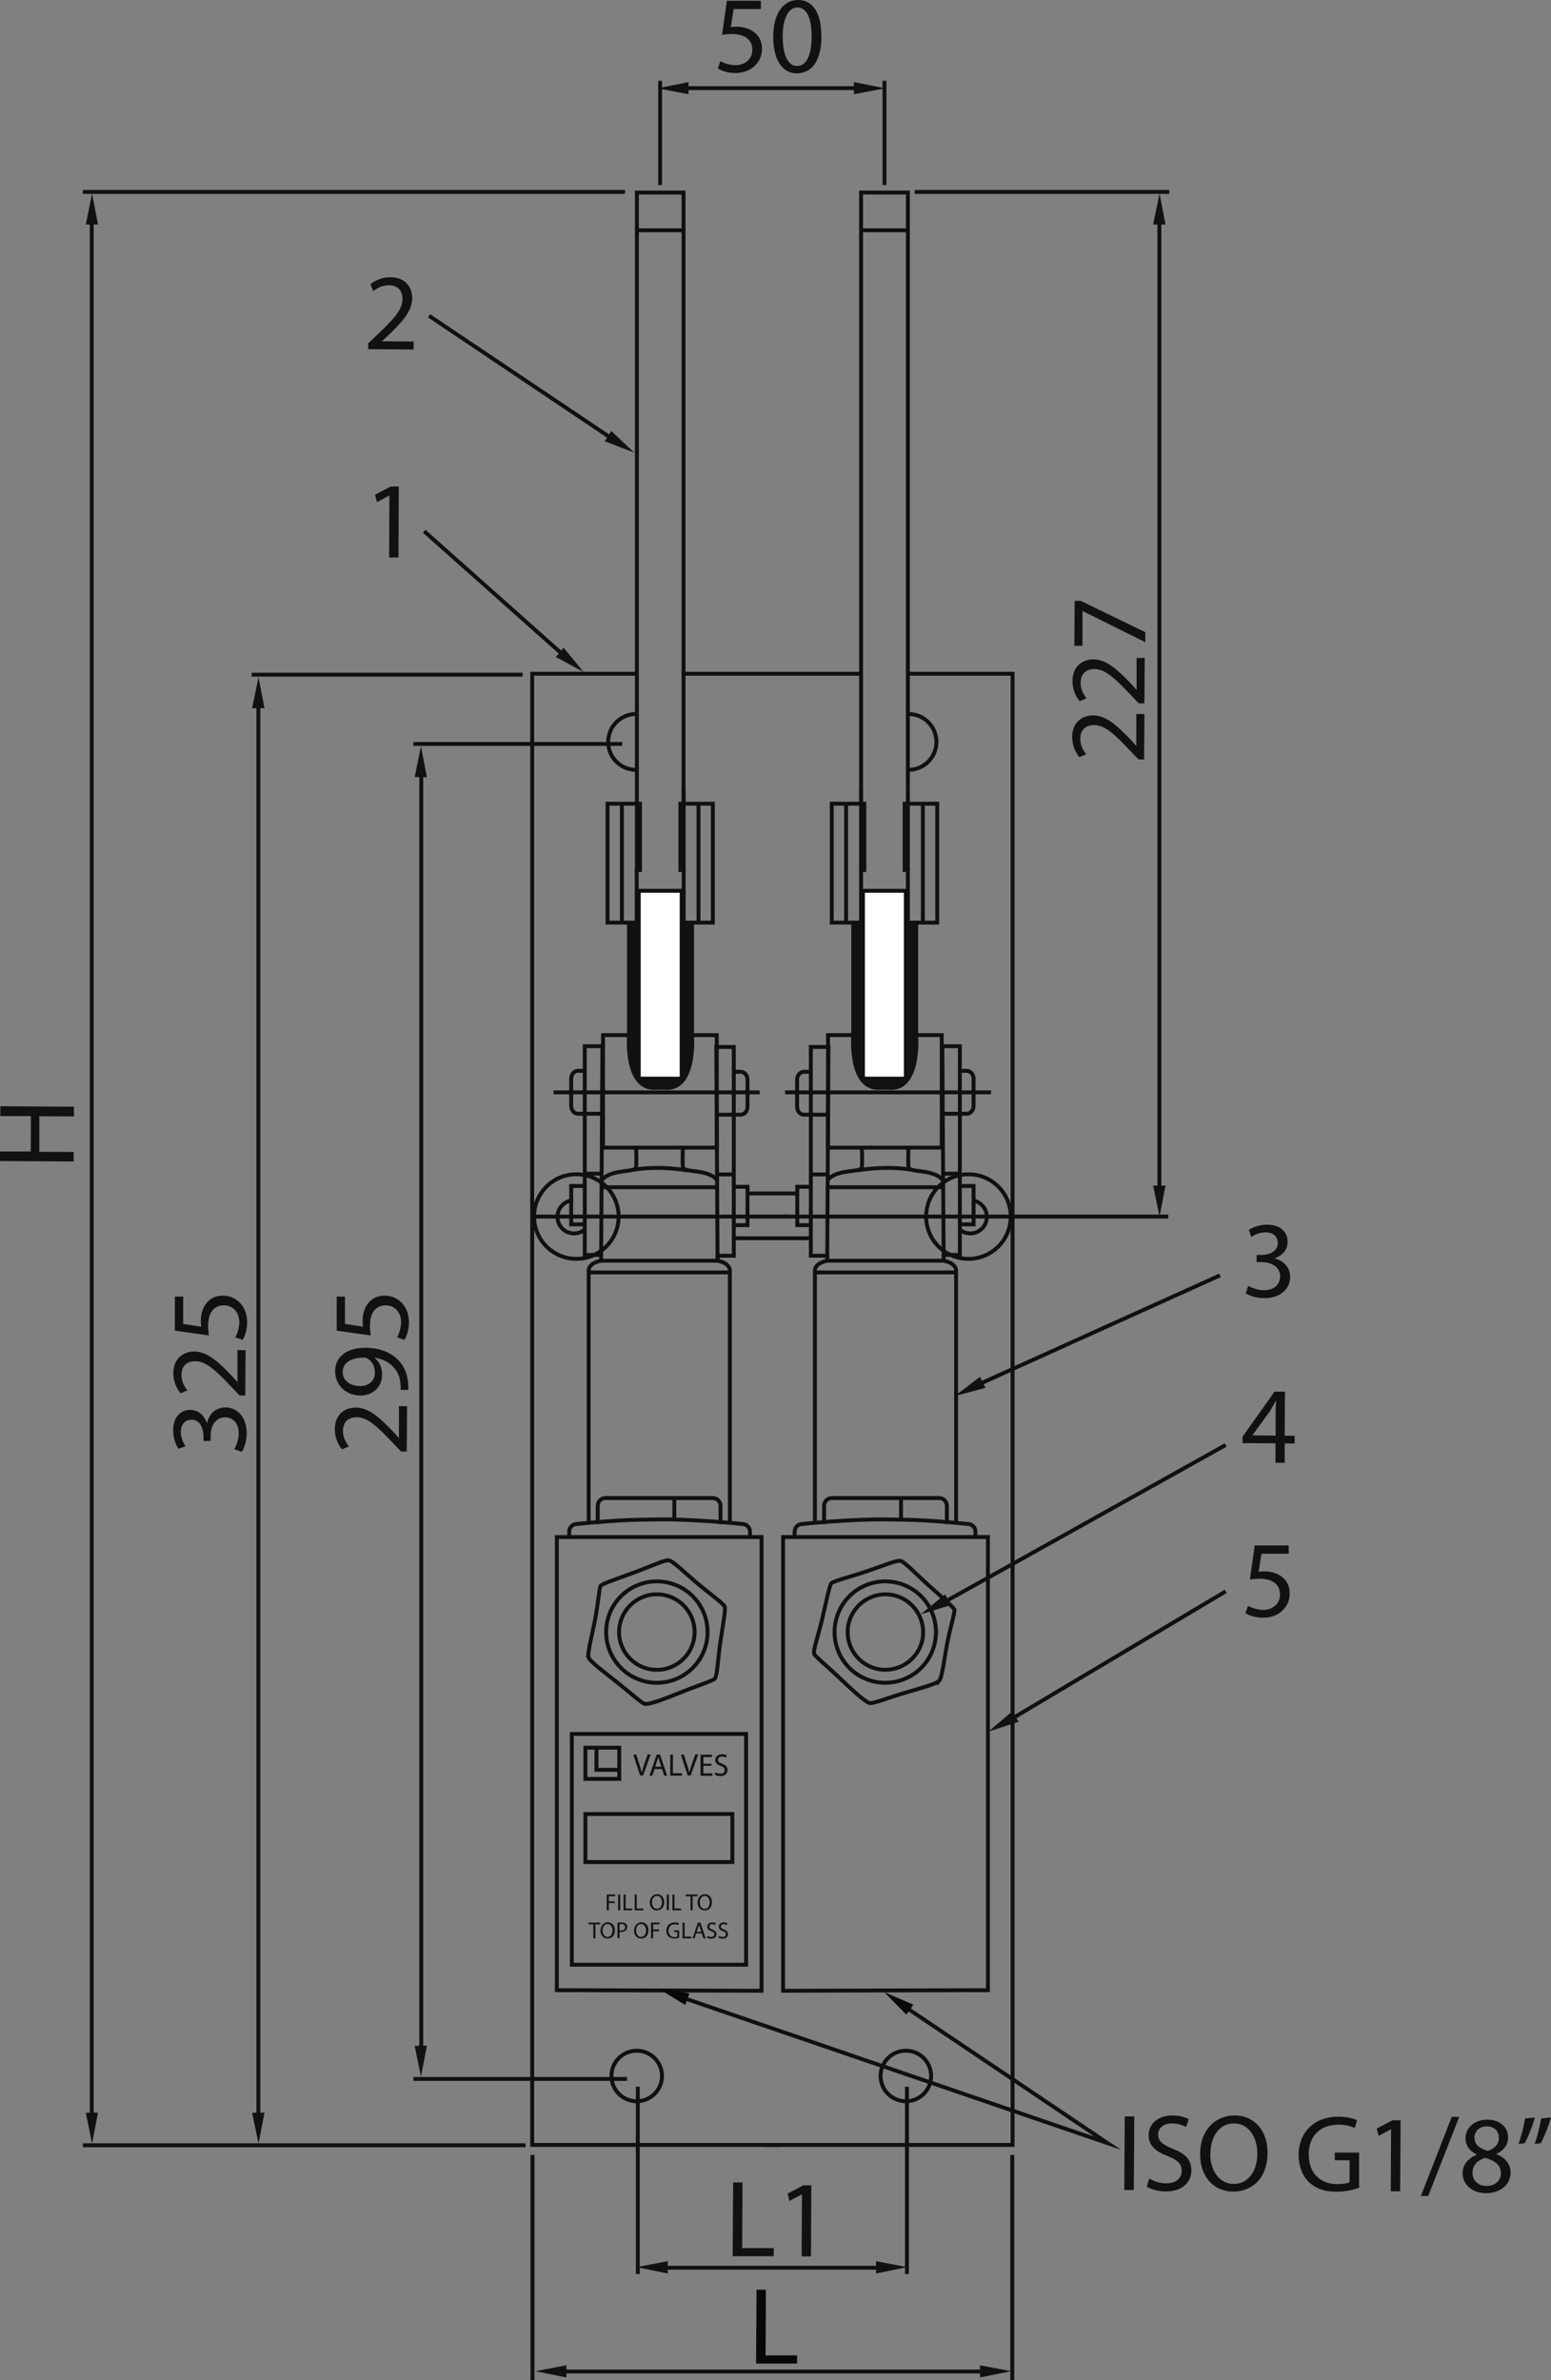 <?xml version="1.0" encoding="UTF-8"?>
<svg id="Layer_2" data-name="Layer 2" xmlns="http://www.w3.org/2000/svg" viewBox="0 0 99.41 152.55">
  <rect x="0" y="0" width="99.41" height="152.55" fill="#808080" stroke="none"/>
  <defs>
    <style>
      .cls-1 {
        fill: #fff;
        stroke: #111;
      }

      .cls-1, .cls-2 {
        stroke-miterlimit: 10;
        stroke-width: .25px;
      }

      .cls-3 {
        fill: #111;
      }

      .cls-4 {
        fill: #080808;
      }

      .cls-2 {
        fill: none;
        stroke: #101010;
      }
    </style>
  </defs>
  <g>
    <polyline class="cls-2" points="43.81 59.17 43.81 68.93 40.82 68.93 40.82 60.3"/>
    <polyline class="cls-2" points="43.81 51.47 43.81 12.34 40.82 12.34 40.82 50.55"/>
    <line class="cls-2" x1="40.77" y1="14.76" x2="43.81" y2="14.76"/>
    <g>
      <polyline class="cls-2" points="40.82 60.3 40.82 59.13 38.94 59.13 38.94 51.51 41.02 51.51 41.02 55.76 40.81 55.76 40.81 59.63"/>
      <polyline class="cls-2" points="40.82 50.55 40.82 51.47 40.82 55.76"/>
      <line class="cls-2" x1="39.86" y1="51.55" x2="39.86" y2="59.09"/>
    </g>
    <g>
      <polyline class="cls-2" points="43.82 60.3 43.82 59.13 45.69 59.13 45.69 51.51 43.61 51.51 43.61 55.76 43.82 55.76 43.82 59.63"/>
      <polyline class="cls-2" points="43.82 50.55 43.82 51.47 43.82 55.76"/>
      <line class="cls-2" x1="44.77" y1="51.55" x2="44.77" y2="59.09"/>
    </g>
    <polyline class="cls-2" points="40.77 66.34 38.65 66.34 38.65 73.55 45.94 73.55 45.94 66.34 43.81 66.34"/>
    <line class="cls-2" x1="35.48" y1="70.01" x2="48.69" y2="70.01"/>
    <g>
      <polygon class="cls-2" points="38.53 80.43 37.48 80.43 37.48 67.05 38.61 67.05 38.53 80.43"/>
      <path class="cls-2" d="M37.44,68.63h-.39c-.24,0-.44.22-.44.5v1.75c0,.28.2.5.44.5h1.69"/>
      <line class="cls-2" x1="37.48" y1="75.22" x2="38.61" y2="75.22"/>
      <polyline class="cls-2" points="37.48 78.47 36.61 78.47 36.61 76.01 37.44 76.01"/>
      <polyline class="cls-2" points="38.53 80.43 38.53 80.8 46.11 80.8"/>
    </g>
    <g>
      <polygon class="cls-2" points="45.99 80.48 47.03 80.48 47.03 67.1 45.91 67.1 45.99 80.48"/>
      <path class="cls-2" d="M47.08,68.69h.39c.24,0,.44.22.44.5v1.75c0,.28-.2.5-.44.5h-1.49"/>
      <line class="cls-2" x1="47.03" y1="75.27" x2="45.91" y2="75.27"/>
      <polyline class="cls-2" points="47.03 78.52 47.91 78.52 47.91 76.06 47.08 76.06"/>
      <line class="cls-2" x1="45.99" y1="80.48" x2="45.99" y2="80.85"/>
    </g>
    <path class="cls-2" d="M40.77,73.55s.04.86,0,1.25c-.04.39-1.55.08-2.19.82"/>
    <path class="cls-2" d="M43.77,73.55s-.04.86,0,1.25c.04.39,1.55.08,2.19.82"/>
    <line class="cls-2" x1="38.56" y1="76.09" x2="45.94" y2="76.09"/>
    <line class="cls-2" x1="34.27" y1="77.97" x2="50.5" y2="77.97"/>
    <path class="cls-2" d="M38.53,80.8s-.88.12-.8.75v16.08"/>
    <path class="cls-2" d="M45.98,80.8s.88.12.8.75v16.12"/>
    <path class="cls-2" d="M38.31,97.68v-1.17c0-.28.22-.5.5-.5h6.87c.28,0,.5.22.5.5v1.17"/>
    <path class="cls-2" d="M36.48,98.55v-.38c0-.28.22-.5.5-.5,3-.29,3.67-.26,5.17-.29,2.17-.04,5.42.29,5.42.29.28,0,.5.22.5.5v.29"/>
    <polygon class="cls-2" points="35.69 127.55 35.69 98.51 48.81 98.51 48.81 127.59 35.69 127.55"/>
    <rect class="cls-2" x="36.65" y="111.13" width="11.17" height="14.79"/>
    <rect class="cls-2" x="37.52" y="112.01" width="2.17" height="2"/>
    <rect class="cls-2" x="37.52" y="116.26" width="9.42" height="3.08"/>
    <circle class="cls-2" cx="36.94" cy="77.97" r="2.71"/>
    <path class="cls-2" d="M40.61,74.97s1.38-.29,3.46.04"/>
    <line class="cls-2" x1="37.73" y1="81.55" x2="46.77" y2="81.55"/>
    <circle class="cls-2" cx="42.1" cy="104.6" r="3.25"/>
    <circle class="cls-2" cx="42.1" cy="104.6" r="2.42"/>
    <path class="cls-2" d="M37.73,106.23c-.1-.28.21-1.38.42-2.47.19-1.01.26-2.01.35-2.13.1-.13,1.23-.51,2.31-.91.93-.35,1.8-.75,2.05-.72.27.04.97.74,1.78,1.43.81.68,1.74,1.35,1.81,1.54.07.18-.12,1.2-.27,2.21-.17,1.12-.2,2.26-.38,2.42-.16.14-1.14.45-2.08.83-1.01.41-2.11.84-2.4.77-.21-.06-.9-.69-1.68-1.31-.86-.69-1.81-1.38-1.92-1.66Z"/>
    <path class="cls-2" d="M40.77,49.34c-.99,0-1.79-.8-1.79-1.79s.8-1.79,1.79-1.79"/>
    <polyline class="cls-2" points="40.75 43.18 34.11 43.18 34.11 137.47 50.02 137.47"/>
    <line class="cls-2" x1="55.19" y1="43.18" x2="43.75" y2="43.18"/>
    <line class="cls-2" x1="42.31" y1="11.86" x2="42.31" y2="5.18"/>
  </g>
  <g>
    <polyline class="cls-2" points="55.19 59.17 55.19 68.88 58.19 68.88 58.19 60.3"/>
    <polyline class="cls-2" points="55.19 51.47 55.19 12.34 58.19 12.34 58.19 50.55"/>
    <line class="cls-2" x1="58.23" y1="14.76" x2="55.19" y2="14.76"/>
    <g>
      <polyline class="cls-2" points="58.19 60.3 58.19 59.13 60.07 59.13 60.07 51.51 57.98 51.51 57.98 55.76 58.19 55.76 58.19 59.63"/>
      <polyline class="cls-2" points="58.19 50.55 58.19 51.47 58.19 55.76"/>
      <line class="cls-2" x1="59.15" y1="51.55" x2="59.15" y2="59.09"/>
    </g>
    <g>
      <polyline class="cls-2" points="55.19 60.3 55.19 59.13 53.31 59.13 53.31 51.51 55.4 51.51 55.4 55.76 55.19 55.76 55.19 59.63"/>
      <polyline class="cls-2" points="55.19 50.55 55.19 51.47 55.19 55.76"/>
      <line class="cls-2" x1="54.23" y1="51.55" x2="54.23" y2="59.09"/>
    </g>
    <polyline class="cls-2" points="58.23 66.34 60.36 66.34 60.36 73.55 53.07 73.55 53.07 66.34 55.19 66.34"/>
    <line class="cls-2" x1="63.52" y1="70.01" x2="50.32" y2="70.01"/>
    <g>
      <polygon class="cls-2" points="60.48 80.43 61.52 80.43 61.52 67.05 60.4 67.05 60.48 80.43"/>
      <path class="cls-2" d="M61.56,68.63h.4c.24,0,.44.22.44.5v1.75c0,.28-.2.5-.44.5h-1.69"/>
      <line class="cls-2" x1="61.52" y1="75.22" x2="60.4" y2="75.22"/>
      <polyline class="cls-2" points="61.52 78.47 62.4 78.47 62.4 76.01 61.57 76.01"/>
      <polyline class="cls-2" points="60.48 80.43 60.48 80.8 52.9 80.8"/>
    </g>
    <g>
      <polygon class="cls-2" points="53.02 80.48 51.97 80.48 51.97 67.1 53.1 67.1 53.02 80.48"/>
      <path class="cls-2" d="M51.93,68.69h-.4c-.24,0-.44.22-.44.5v1.75c0,.28.2.5.44.5h1.49"/>
      <line class="cls-2" x1="51.97" y1="75.27" x2="53.1" y2="75.27"/>
      <polyline class="cls-2" points="51.97 78.52 51.1 78.52 51.1 76.06 51.93 76.06"/>
      <line class="cls-2" x1="53.02" y1="80.48" x2="53.02" y2="80.85"/>
    </g>
    <path class="cls-2" d="M58.23,73.55s-.04.86,0,1.25,1.55.08,2.19.82"/>
    <path class="cls-2" d="M55.24,73.55s.04.86,0,1.25-1.55.08-2.19.82"/>
    <line class="cls-2" x1="60.44" y1="76.09" x2="53.07" y2="76.09"/>
    <line class="cls-2" x1="74.88" y1="77.97" x2="50.19" y2="77.97"/>
    <path class="cls-2" d="M60.48,80.8s.88.12.8.75v16.08"/>
    <path class="cls-2" d="M53.03,80.8s-.88.12-.8.75v16.12"/>
    <path class="cls-2" d="M60.69,97.68v-1.17c0-.28-.22-.5-.5-.5h-6.87c-.28,0-.5.22-.5.5v1.17"/>
    <path class="cls-2" d="M62.52,98.55v-.38c0-.28-.22-.5-.5-.5-3-.29-3.67-.26-5.17-.29-2.17-.04-5.42.29-5.42.29-.28,0-.5.22-.5.5v.29"/>
    <polygon class="cls-2" points="63.32 127.55 63.32 98.51 50.19 98.51 50.19 127.59 63.32 127.55"/>
    <path class="cls-2" d="M59.36,77.97c0,1.5,1.21,2.71,2.71,2.71s2.71-1.21,2.71-2.71-1.21-2.71-2.71-2.71-2.71,1.21-2.71,2.71Z"/>
    <path class="cls-2" d="M58.4,74.97s-1.38-.29-3.46.04"/>
    <line class="cls-2" x1="61.27" y1="81.55" x2="52.23" y2="81.55"/>
    <path class="cls-2" d="M53.72,103.4c-.66,1.67.15,3.56,1.82,4.22,1.67.66,3.56-.15,4.22-1.82.66-1.67-.15-3.56-1.82-4.22-1.67-.66-3.56.15-4.22,1.82Z"/>
    <path class="cls-2" d="M54.5,103.71c-.49,1.24.11,2.64,1.36,3.14,1.24.49,2.64-.12,3.14-1.36.49-1.24-.12-2.64-1.36-3.14-1.24-.49-2.64.12-3.14,1.36Z"/>
    <path class="cls-2" d="M60.2,107.72c.19-.22.31-1.37.52-2.45.2-1.01.5-1.96.45-2.11-.04-.16-.96-.93-1.81-1.7-.73-.67-1.4-1.37-1.64-1.42-.26-.06-1.17.33-2.18.67-1.01.34-2.12.62-2.25.76-.13.14-.33,1.16-.56,2.16-.25,1.1-.65,2.18-.54,2.38.1.19.9.84,1.63,1.54.79.75,1.65,1.56,1.95,1.6.22.03,1.09-.31,2.04-.6,1.06-.32,2.2-.61,2.39-.83Z"/>
    <path class="cls-2" d="M58.23,49.34c.99,0,1.79-.8,1.79-1.79s-.8-1.79-1.79-1.79"/>
    <polyline class="cls-2" points="58.15 43.18 64.9 43.18 64.9 137.47 48.98 137.47"/>
    <line class="cls-2" x1="56.69" y1="11.86" x2="56.69" y2="5.18"/>
  </g>
  <line class="cls-2" x1="43.22" y1="96.02" x2="43.22" y2="97.46"/>
  <line class="cls-2" x1="57.75" y1="96.02" x2="57.75" y2="97.46"/>
  <path class="cls-2" d="M62.4,76.95c.49.1.85.53.85,1.04,0,.59-.48,1.06-1.06,1.06-.28,0-.53-.1-.71-.28"/>
  <path class="cls-2" d="M36.58,76.95c-.49.1-.85.53-.85,1.04,0,.59.48,1.06,1.06,1.06.28,0,.53-.1.71-.28"/>
  <line class="cls-2" x1="26.5" y1="47.68" x2="39.88" y2="47.68"/>
  <line class="cls-2" x1="16.13" y1="43.24" x2="33.5" y2="43.24"/>
  <line class="cls-2" x1="5.31" y1="12.3" x2="40.06" y2="12.3"/>
  <line class="cls-2" x1="58.63" y1="12.3" x2="74.94" y2="12.3"/>
  <line class="cls-2" x1="5.88" y1="14.11" x2="5.88" y2="135.8"/>
  <line class="cls-2" x1="16.56" y1="45.11" x2="16.56" y2="135.74"/>
  <line class="cls-2" x1="27" y1="49.43" x2="27" y2="131.18"/>
  <circle class="cls-2" cx="40.81" cy="133.05" r="1.62"/>
  <circle class="cls-2" cx="58.06" cy="133.05" r="1.62"/>
  <line class="cls-2" x1="26.5" y1="133.24" x2="40.19" y2="133.24"/>
  <line class="cls-2" x1="40.88" y1="133.74" x2="40.88" y2="145.74"/>
  <line class="cls-2" x1="58.13" y1="133.74" x2="58.13" y2="145.74"/>
  <line class="cls-2" x1="42.61" y1="145.34" x2="56.61" y2="145.34"/>
  <line class="cls-2" x1="34.13" y1="138.11" x2="34.13" y2="152.55"/>
  <line class="cls-2" x1="64.88" y1="138.11" x2="64.88" y2="152.55"/>
  <line class="cls-2" x1="35.81" y1="151.99" x2="63.13" y2="151.99"/>
  <line class="cls-2" x1="5.31" y1="137.49" x2="33.69" y2="137.49"/>
  <polyline class="cls-2" points="43.81 128.05 71 137.36 58.19 128.74"/>
  <line class="cls-2" x1="47.94" y1="76.49" x2="51.06" y2="76.49"/>
  <line class="cls-2" x1="47.06" y1="79.36" x2="51.94" y2="79.36"/>
  <line class="cls-2" x1="27.19" y1="34.05" x2="36.25" y2="42.11"/>
  <line class="cls-2" x1="27.5" y1="20.24" x2="39.19" y2="28.09"/>
  <line class="cls-2" x1="44" y1="5.65" x2="54.94" y2="5.65"/>
  <line class="cls-2" x1="74.31" y1="13.99" x2="74.31" y2="76.18"/>
  <line class="cls-2" x1="62.56" y1="88.8" x2="78.19" y2="81.74"/>
  <line class="cls-2" x1="60.31" y1="102.8" x2="78.56" y2="92.61"/>
  <line class="cls-2" x1="64.81" y1="110.18" x2="78.56" y2="101.99"/>
  <polygon class="cls-3" points="54.73 5.26 56.72 5.66 54.73 6.04 54.73 5.26"/>
  <polygon class="cls-3" points="44.13 5.26 42.15 5.66 44.13 6.04 44.13 5.26"/>
  <polygon class="cls-3" points="5.5 14.39 5.9 12.4 6.28 14.39 5.5 14.39"/>
  <polygon class="cls-3" points="73.91 14.39 74.32 12.4 74.7 14.39 73.91 14.39"/>
  <polygon class="cls-3" points="73.91 75.99 74.32 77.97 74.7 75.99 73.91 75.99"/>
  <polygon class="cls-3" points="62.81 88.24 61.2 89.47 63.16 88.95 62.81 88.24"/>
  <polygon class="cls-3" points="60.58 102.18 59.01 103.46 60.95 102.87 60.58 102.18"/>
  <polygon class="cls-3" points="64.9 109.67 63.35 110.98 65.28 110.35 64.9 109.67"/>
  <polygon class="cls-4" points="58.54 128.48 56.68 127.68 58.09 129.12 58.54 128.48"/>
  <polygon class="cls-4" points="44.19 127.76 42.19 127.44 43.92 128.5 44.19 127.76"/>
  <polygon class="cls-3" points="5.5 135.41 5.9 137.39 6.28 135.4 5.5 135.41"/>
  <polygon class="cls-3" points="16.16 135.41 16.57 137.39 16.95 135.4 16.16 135.41"/>
  <polygon class="cls-3" points="16.16 45.39 16.57 43.4 16.95 45.39 16.16 45.39"/>
  <polygon class="cls-3" points="26.58 49.8 26.98 47.82 27.36 49.81 26.58 49.8"/>
  <polygon class="cls-3" points="36.12 41.51 37.41 43.07 35.63 42.11 36.12 41.51"/>
  <polygon class="cls-3" points="39.18 27.62 40.65 29.01 38.76 28.28 39.18 27.62"/>
  <polygon class="cls-3" points="26.58 131.12 26.98 133.1 27.36 131.11 26.58 131.12"/>
  <polygon class="cls-3" points="56.15 145.71 58.13 145.3 56.15 144.92 56.15 145.71"/>
  <polygon class="cls-3" points="42.8 145.71 40.81 145.3 42.8 144.92 42.8 145.71"/>
  <polygon class="cls-3" points="36.3 152.37 34.31 151.97 36.3 151.59 36.3 152.37"/>
  <polygon class="cls-3" points="62.82 152.37 64.8 151.97 62.81 151.59 62.82 152.37"/>
  <g>
    <path class="cls-3" d="M40.19,59.18v7.22s-.29,3.65,1.92,3.44h.45c2.21.21,1.92-3.44,1.92-3.44v-7.22h-4.28Z"/>
    <rect class="cls-1" x="40.94" y="57.09" width="2.75" height="12.04"/>
  </g>
  <g>
    <path class="cls-3" d="M54.56,59.18v7.22s-.29,3.65,1.92,3.44h.45c2.21.21,1.92-3.44,1.92-3.44v-7.22h-4.28Z"/>
    <rect class="cls-1" x="55.31" y="57.09" width="2.75" height="12.04"/>
  </g>
  <g>
    <path class="cls-3" d="M48.76.58h-1.74s-.18,1.16-.18,1.16c.1-.01.2-.03.37-.03.35,0,.7.08.98.25.36.21.65.6.65,1.17,0,.89-.72,1.55-1.7,1.55-.5,0-.92-.15-1.13-.29l.16-.47c.19.11.56.25.97.26.58,0,1.08-.37,1.08-.98,0-.59-.39-1.01-1.31-1.02-.26,0-.46.03-.63.05l.31-2.18h2.18s0,.53,0,.53Z"/>
    <path class="cls-3" d="M52.65,2.31c0,1.55-.59,2.4-1.6,2.39-.89,0-1.49-.84-1.49-2.35C49.56.83,50.23,0,51.15,0c.96,0,1.5.86,1.49,2.31ZM50.17,2.37c0,1.18.35,1.86.91,1.86.63,0,.94-.73.94-1.89,0-1.12-.28-1.86-.92-1.86-.54,0-.93.65-.94,1.89Z"/>
  </g>
  <g>
    <path class="cls-3" d="M73.35,48.67h-.38s-.47-.49-.47-.49c-1.1-1.17-1.69-1.7-2.37-1.71-.46,0-.89.22-.89.9,0,.41.21.76.38.97l-.44.19c-.26-.32-.46-.77-.46-1.29,0-.98.68-1.39,1.33-1.39.84,0,1.52.62,2.44,1.58l.33.37h.01v-2.04s.52,0,.52,0l-.02,2.91Z"/>
    <path class="cls-3" d="M73.37,45.08h-.38s-.47-.49-.47-.49c-1.1-1.17-1.69-1.7-2.37-1.71-.46,0-.89.22-.89.9,0,.41.21.76.38.97l-.44.19c-.26-.32-.46-.77-.46-1.29,0-.98.68-1.39,1.33-1.39.84,0,1.52.62,2.44,1.58l.33.37h.01v-2.04s.52,0,.52,0l-.02,2.91Z"/>
    <path class="cls-3" d="M68.86,38.51h.41s4.14,2.01,4.14,2.01v.64s-4.02-2-4.02-2h-.01v2.23s-.52,0-.52,0l.02-2.87Z"/>
  </g>
  <g>
    <path class="cls-3" d="M15.01,92.88c.11-.17.29-.58.29-1.01,0-.79-.5-1.04-.88-1.03-.64,0-.91.58-.92,1.17v.34s-.46,0-.46,0v-.34c0-.45-.22-1.02-.76-1.02-.36,0-.69.23-.69.79,0,.36.16.71.3.91l-.45.16c-.17-.24-.35-.7-.34-1.19,0-.9.54-1.3,1.09-1.3.47,0,.87.28,1.07.85h.01c.12-.56.54-1.01,1.18-1.01.73,0,1.36.58,1.36,1.67,0,.51-.17.96-.31,1.18l-.48-.17Z"/>
    <path class="cls-3" d="M15.74,89.44h-.38s-.47-.49-.47-.49c-1.1-1.17-1.69-1.7-2.37-1.71-.46,0-.89.22-.89.9,0,.41.21.76.38.97l-.44.19c-.26-.32-.46-.77-.46-1.29,0-.98.68-1.39,1.33-1.39.84,0,1.52.62,2.44,1.58l.33.37h.01v-2.04s.52,0,.52,0l-.02,2.91Z"/>
    <path class="cls-3" d="M11.74,83.11v1.74s1.16.18,1.16.18c-.01-.1-.03-.2-.03-.37,0-.35.08-.7.25-.98.21-.36.6-.65,1.17-.64.89,0,1.55.71,1.55,1.7,0,.5-.15.92-.29,1.13l-.47-.16c.11-.19.25-.56.26-.97,0-.58-.37-1.08-.98-1.08-.59,0-1.01.39-1.02,1.3,0,.26.03.46.05.63l-2.18-.31v-2.18s.53,0,.53,0Z"/>
  </g>
  <g>
    <path class="cls-3" d="M26.09,93.03h-.38s-.47-.49-.47-.49c-1.1-1.17-1.69-1.7-2.37-1.71-.46,0-.89.22-.89.9,0,.41.21.76.38.97l-.44.19c-.26-.32-.46-.77-.46-1.29,0-.98.68-1.39,1.33-1.39.84,0,1.52.62,2.44,1.58l.33.37h.01v-2.04s.52,0,.52,0l-.02,2.91Z"/>
    <path class="cls-3" d="M25.68,89.08c.01-.13,0-.29-.02-.5-.05-.36-.19-.7-.44-.96-.27-.3-.67-.52-1.21-.61v.02c.31.25.49.62.48,1.07,0,.82-.62,1.34-1.4,1.34-.86,0-1.61-.63-1.61-1.56,0-.93.76-1.5,1.93-1.5,1,0,1.7.35,2.13.8.34.35.55.84.6,1.33.03.22.04.42.03.57h-.5ZM23.06,88.84c.57,0,.97-.34.97-.87,0-.41-.2-.74-.47-.9-.06-.04-.13-.06-.22-.06-.78,0-1.37.28-1.38.92,0,.53.46.9,1.1.9Z"/>
    <path class="cls-3" d="M22.11,83.11v1.74s1.16.18,1.16.18c-.01-.1-.03-.2-.03-.37,0-.35.08-.7.25-.98.21-.36.6-.65,1.17-.64.89,0,1.55.71,1.55,1.7,0,.5-.15.92-.29,1.13l-.47-.16c.11-.19.25-.56.26-.97,0-.58-.37-1.08-.98-1.08-.59,0-1.01.39-1.02,1.3,0,.26.03.46.05.63l-2.18-.31v-2.18s.53,0,.53,0Z"/>
  </g>
  <path class="cls-3" d="M0,73.8h1.97s.01-2.27.01-2.27H.02s0-.63,0-.63l4.72.03v.62s-2.22-.01-2.22-.01v2.28s2.2.01,2.2.01v.61s-4.72-.03-4.72-.03v-.61Z"/>
  <path class="cls-3" d="M23.6,22.39v-.38s.49-.47.49-.47c1.17-1.1,1.7-1.69,1.71-2.37,0-.46-.22-.89-.9-.89-.41,0-.76.21-.97.38l-.19-.44c.32-.26.77-.46,1.29-.45.98,0,1.39.68,1.39,1.33,0,.84-.62,1.52-1.58,2.44l-.37.33h0s2.04.02,2.04.02v.51s-2.91-.02-2.91-.02Z"/>
  <path class="cls-3" d="M24.96,31.76h-.01l-.79.42-.12-.47,1-.53h.52s-.02,4.55-.02,4.55h-.6s.02-3.98.02-3.98Z"/>
  <path class="cls-3" d="M80,82.4c.17.11.58.29,1.01.29.79,0,1.04-.5,1.04-.88,0-.64-.58-.91-1.17-.92h-.34s0-.46,0-.46h.34c.45,0,1.02-.22,1.02-.76,0-.36-.23-.69-.79-.69-.36,0-.72.16-.91.3l-.16-.45c.24-.17.7-.35,1.19-.34.9,0,1.3.54,1.3,1.09,0,.47-.28.87-.85,1.07h0c.56.13,1.01.55,1.01,1.19,0,.73-.57,1.36-1.67,1.36-.51,0-.96-.17-1.18-.31l.17-.48Z"/>
  <path class="cls-3" d="M81.75,93.74v-1.24s-2.11-.01-2.11-.01v-.41s2.05-2.89,2.05-2.89h.67s-.02,2.83-.02,2.83h.64s0,.49,0,.49h-.64s0,1.24,0,1.24h-.58ZM81.76,92.01v-1.52c0-.24.02-.48.03-.71h-.02c-.14.27-.25.46-.38.67l-1.12,1.54h0s1.49.02,1.49.02Z"/>
  <path class="cls-3" d="M82.59,99.58h-1.74s-.18,1.16-.18,1.16c.1-.01.2-.03.37-.03.35,0,.7.08.98.25.36.21.65.6.64,1.17,0,.89-.71,1.55-1.7,1.55-.5,0-.92-.15-1.13-.29l.16-.47c.19.11.56.25.97.26.58,0,1.08-.37,1.08-.98,0-.59-.39-1.01-1.3-1.02-.26,0-.46.03-.63.05l.31-2.18h2.18s0,.53,0,.53Z"/>
  <g>
    <path class="cls-3" d="M46.98,139.87h.61s-.02,4.21-.02,4.21h2.02s0,.52,0,.52h-2.63s.03-4.73.03-4.73Z"/>
    <path class="cls-3" d="M51.4,140.64h-.01l-.79.42-.12-.47,1-.53h.52s-.02,4.55-.02,4.55h-.6s.02-3.98.02-3.98Z"/>
  </g>
  <path class="cls-4" d="M48.48,146.75h.61s-.02,4.21-.02,4.21h2.02s0,.52,0,.52h-2.63s.03-4.73.03-4.73Z"/>
  <g>
    <path class="cls-3" d="M72.7,135.64l-.03,4.72h-.61s.03-4.72.03-4.72h.61Z"/>
    <path class="cls-3" d="M73.66,139.62c.27.17.67.31,1.09.31.62,0,.99-.32.99-.8,0-.44-.25-.69-.88-.94-.77-.28-1.24-.68-1.24-1.34,0-.74.62-1.28,1.53-1.27.48,0,.83.12,1.04.24l-.17.5c-.15-.08-.47-.23-.9-.23-.64,0-.89.38-.89.7,0,.44.28.66.93.92.8.31,1.2.7,1.2,1.39,0,.73-.55,1.36-1.66,1.35-.46,0-.95-.14-1.2-.31l.16-.51Z"/>
    <path class="cls-3" d="M81.24,137.99c0,1.62-1,2.48-2.21,2.47-1.25,0-2.12-.98-2.11-2.41,0-1.5.95-2.47,2.21-2.47,1.29,0,2.12,1,2.11,2.4ZM77.57,138.05c0,1.01.54,1.92,1.5,1.92.97,0,1.52-.88,1.52-1.95,0-.94-.48-1.92-1.49-1.93-1.01,0-1.52.92-1.52,1.96Z"/>
    <path class="cls-3" d="M87.09,140.22c-.27.1-.81.25-1.45.25-.71,0-1.3-.19-1.76-.63-.4-.39-.65-1.03-.65-1.76.02-1.41.99-2.43,2.57-2.42.55,0,.97.12,1.18.22l-.15.5c-.25-.11-.57-.21-1.04-.21-1.15,0-1.9.7-1.91,1.89,0,1.2.71,1.91,1.81,1.92.4,0,.67-.05.81-.12v-1.41s-.95,0-.95,0v-.49s1.56,0,1.56,0v2.27Z"/>
    <path class="cls-3" d="M89.16,136.47h-.01l-.79.42-.12-.47,1-.53h.53s-.03,4.55-.03,4.55h-.6s.02-3.98.02-3.98Z"/>
    <path class="cls-3" d="M91.07,140.74l1.98-5.07h.48s-1.99,5.07-1.99,5.07h-.47Z"/>
    <path class="cls-3" d="M93.74,139.31c0-.57.35-.98.91-1.21v-.02c-.51-.24-.72-.63-.72-1.03,0-.72.62-1.21,1.41-1.2.88,0,1.32.56,1.32,1.13,0,.39-.19.8-.75,1.06v.02c.56.23.91.63.91,1.18,0,.79-.69,1.32-1.55,1.32-.95,0-1.52-.58-1.52-1.24ZM96.2,139.3c0-.55-.38-.82-1-1-.53.15-.82.5-.82.93-.02.46.32.87.9.87.55,0,.91-.34.92-.81ZM94.51,137.01c0,.46.34.7.86.84.39-.13.7-.41.7-.82,0-.36-.21-.74-.77-.75-.51,0-.79.33-.8.72Z"/>
    <path class="cls-3" d="M98.38,135.7c-.16.59-.47,1.33-.66,1.66l-.39.05c.15-.41.34-1.14.42-1.64l.63-.06ZM99.41,135.7c-.16.59-.47,1.33-.66,1.66l-.39.05c.16-.41.34-1.14.42-1.64l.63-.06Z"/>
  </g>
  <g>
    <path class="cls-3" d="M41.03,113.8l-.44-1.35h.19l.21.66c.06.18.11.35.14.5h0c.04-.16.09-.33.15-.5l.23-.67h.19l-.48,1.35h-.19Z"/>
    <path class="cls-3" d="M41.95,113.38l-.14.42h-.18l.46-1.35h.21l.46,1.35h-.19l-.14-.42h-.48ZM42.39,113.24l-.13-.39c-.03-.09-.05-.17-.07-.25h0c-.02.08-.04.16-.07.24l-.13.39h.41Z"/>
    <path class="cls-3" d="M42.96,112.45h.17v1.2h.58v.15h-.75v-1.35Z"/>
    <path class="cls-3" d="M44.08,113.8l-.44-1.35h.19l.21.66c.06.18.11.35.14.5h0c.04-.16.09-.33.15-.5l.23-.67h.19l-.48,1.35h-.19Z"/>
    <path class="cls-3" d="M45.6,113.17h-.52v.49h.58v.15h-.76v-1.35h.73v.15h-.55v.43h.52v.14Z"/>
    <path class="cls-3" d="M45.86,113.59c.08.05.19.09.31.09.18,0,.28-.09.28-.23,0-.13-.07-.2-.25-.27-.22-.08-.36-.19-.36-.38,0-.21.17-.37.44-.37.14,0,.24.03.3.07l-.05.14s-.13-.06-.26-.06c-.18,0-.25.11-.25.2,0,.13.08.19.27.26.23.09.34.2.34.4,0,.21-.15.39-.47.39-.13,0-.27-.04-.34-.09l.04-.15Z"/>
  </g>
  <g>
    <path class="cls-3" d="M38.89,121.42h.54v.11h-.41v.33h.38v.11h-.38v.46h-.13v-1.01Z"/>
    <path class="cls-3" d="M39.75,121.42v1.01h-.13v-1.01h.13Z"/>
    <path class="cls-3" d="M39.97,121.42h.13v.9h.43v.11h-.56v-1.01Z"/>
    <path class="cls-3" d="M40.68,121.42h.13v.9h.43v.11h-.56v-1.01Z"/>
    <path class="cls-3" d="M42.57,121.91c0,.35-.21.53-.47.53s-.45-.21-.45-.51.2-.53.47-.53.45.21.45.51ZM41.79,121.93c0,.22.12.41.32.41s.32-.19.32-.42c0-.2-.1-.41-.32-.41s-.32.2-.32.42Z"/>
    <path class="cls-3" d="M42.87,121.42v1.01h-.13v-1.01h.13Z"/>
    <path class="cls-3" d="M43.1,121.42h.13v.9h.43v.11h-.56v-1.01Z"/>
    <path class="cls-3" d="M44.26,121.53h-.31v-.11h.75v.11h-.31v.9h-.13v-.9Z"/>
    <path class="cls-3" d="M45.63,121.91c0,.35-.21.53-.47.53s-.45-.21-.45-.51.2-.53.47-.53.45.21.45.51ZM44.85,121.93c0,.22.12.41.32.41s.32-.19.32-.42c0-.2-.11-.41-.32-.41s-.32.2-.32.42Z"/>
    <path class="cls-3" d="M38.03,123.33h-.31v-.11h.75v.11h-.31v.9h-.13v-.9Z"/>
    <path class="cls-3" d="M39.41,123.71c0,.35-.21.53-.47.53s-.45-.21-.45-.51.2-.53.47-.53.45.21.45.51ZM38.62,123.73c0,.22.12.41.32.41s.32-.19.32-.42c0-.2-.1-.41-.32-.41s-.32.2-.32.42Z"/>
    <path class="cls-3" d="M39.58,123.23c.06-.01.15-.02.25-.02.13,0,.22.03.28.08.06.05.09.12.09.21s-.03.16-.08.21c-.07.07-.18.11-.31.11-.04,0-.08,0-.1,0v.4h-.13v-1ZM39.71,123.72s.06.01.11.01c.16,0,.25-.08.25-.22s-.09-.2-.24-.2c-.06,0-.1,0-.12.01v.39Z"/>
    <path class="cls-3" d="M41.56,123.71c0,.35-.21.53-.47.53s-.45-.21-.45-.51.2-.53.47-.53.45.21.45.51ZM40.77,123.73c0,.22.12.41.32.41s.32-.19.32-.42c0-.2-.11-.41-.32-.41s-.32.2-.32.42Z"/>
    <path class="cls-3" d="M41.73,123.22h.54v.11h-.41v.33h.38v.11h-.38v.46h-.13v-1.01Z"/>
    <path class="cls-3" d="M43.54,124.18c-.06.02-.17.06-.31.06-.15,0-.28-.04-.38-.13-.09-.08-.14-.22-.14-.38,0-.3.21-.52.55-.52.12,0,.21.03.25.05l-.03.11c-.05-.02-.12-.04-.22-.04-.25,0-.41.15-.41.41s.15.41.39.41c.08,0,.14-.01.17-.03v-.3h-.21v-.1h.33v.48Z"/>
    <path class="cls-3" d="M43.75,123.22h.13v.9h.43v.11h-.56v-1.01Z"/>
    <path class="cls-3" d="M44.62,123.91l-.1.32h-.13l.34-1.01h.16l.34,1.01h-.14l-.11-.32h-.36ZM44.95,123.81l-.1-.29c-.02-.07-.04-.12-.05-.18h0c-.01.06-.03.12-.05.18l-.1.29h.3Z"/>
    <path class="cls-3" d="M45.35,124.07c.06.04.14.07.23.07.13,0,.21-.07.21-.17,0-.09-.05-.15-.19-.2-.16-.06-.27-.14-.27-.29,0-.16.13-.27.33-.27.1,0,.18.02.22.05l-.04.11s-.1-.05-.19-.05c-.14,0-.19.08-.19.15,0,.09.06.14.2.19.17.07.26.15.26.3,0,.16-.12.29-.35.29-.1,0-.2-.03-.26-.06l.03-.11Z"/>
    <path class="cls-3" d="M46.09,124.07c.06.04.14.07.23.07.13,0,.21-.07.21-.17,0-.09-.05-.15-.19-.2-.16-.06-.27-.14-.27-.29,0-.16.13-.27.33-.27.1,0,.18.02.22.05l-.04.11s-.1-.05-.19-.05c-.14,0-.19.08-.19.15,0,.09.06.14.2.19.17.07.26.15.26.3,0,.16-.12.29-.35.29-.1,0-.2-.03-.26-.06l.03-.11Z"/>
  </g>
  <polyline class="cls-2" points="38.23 112.09 38.23 113.43 39.65 113.43"/>
</svg>